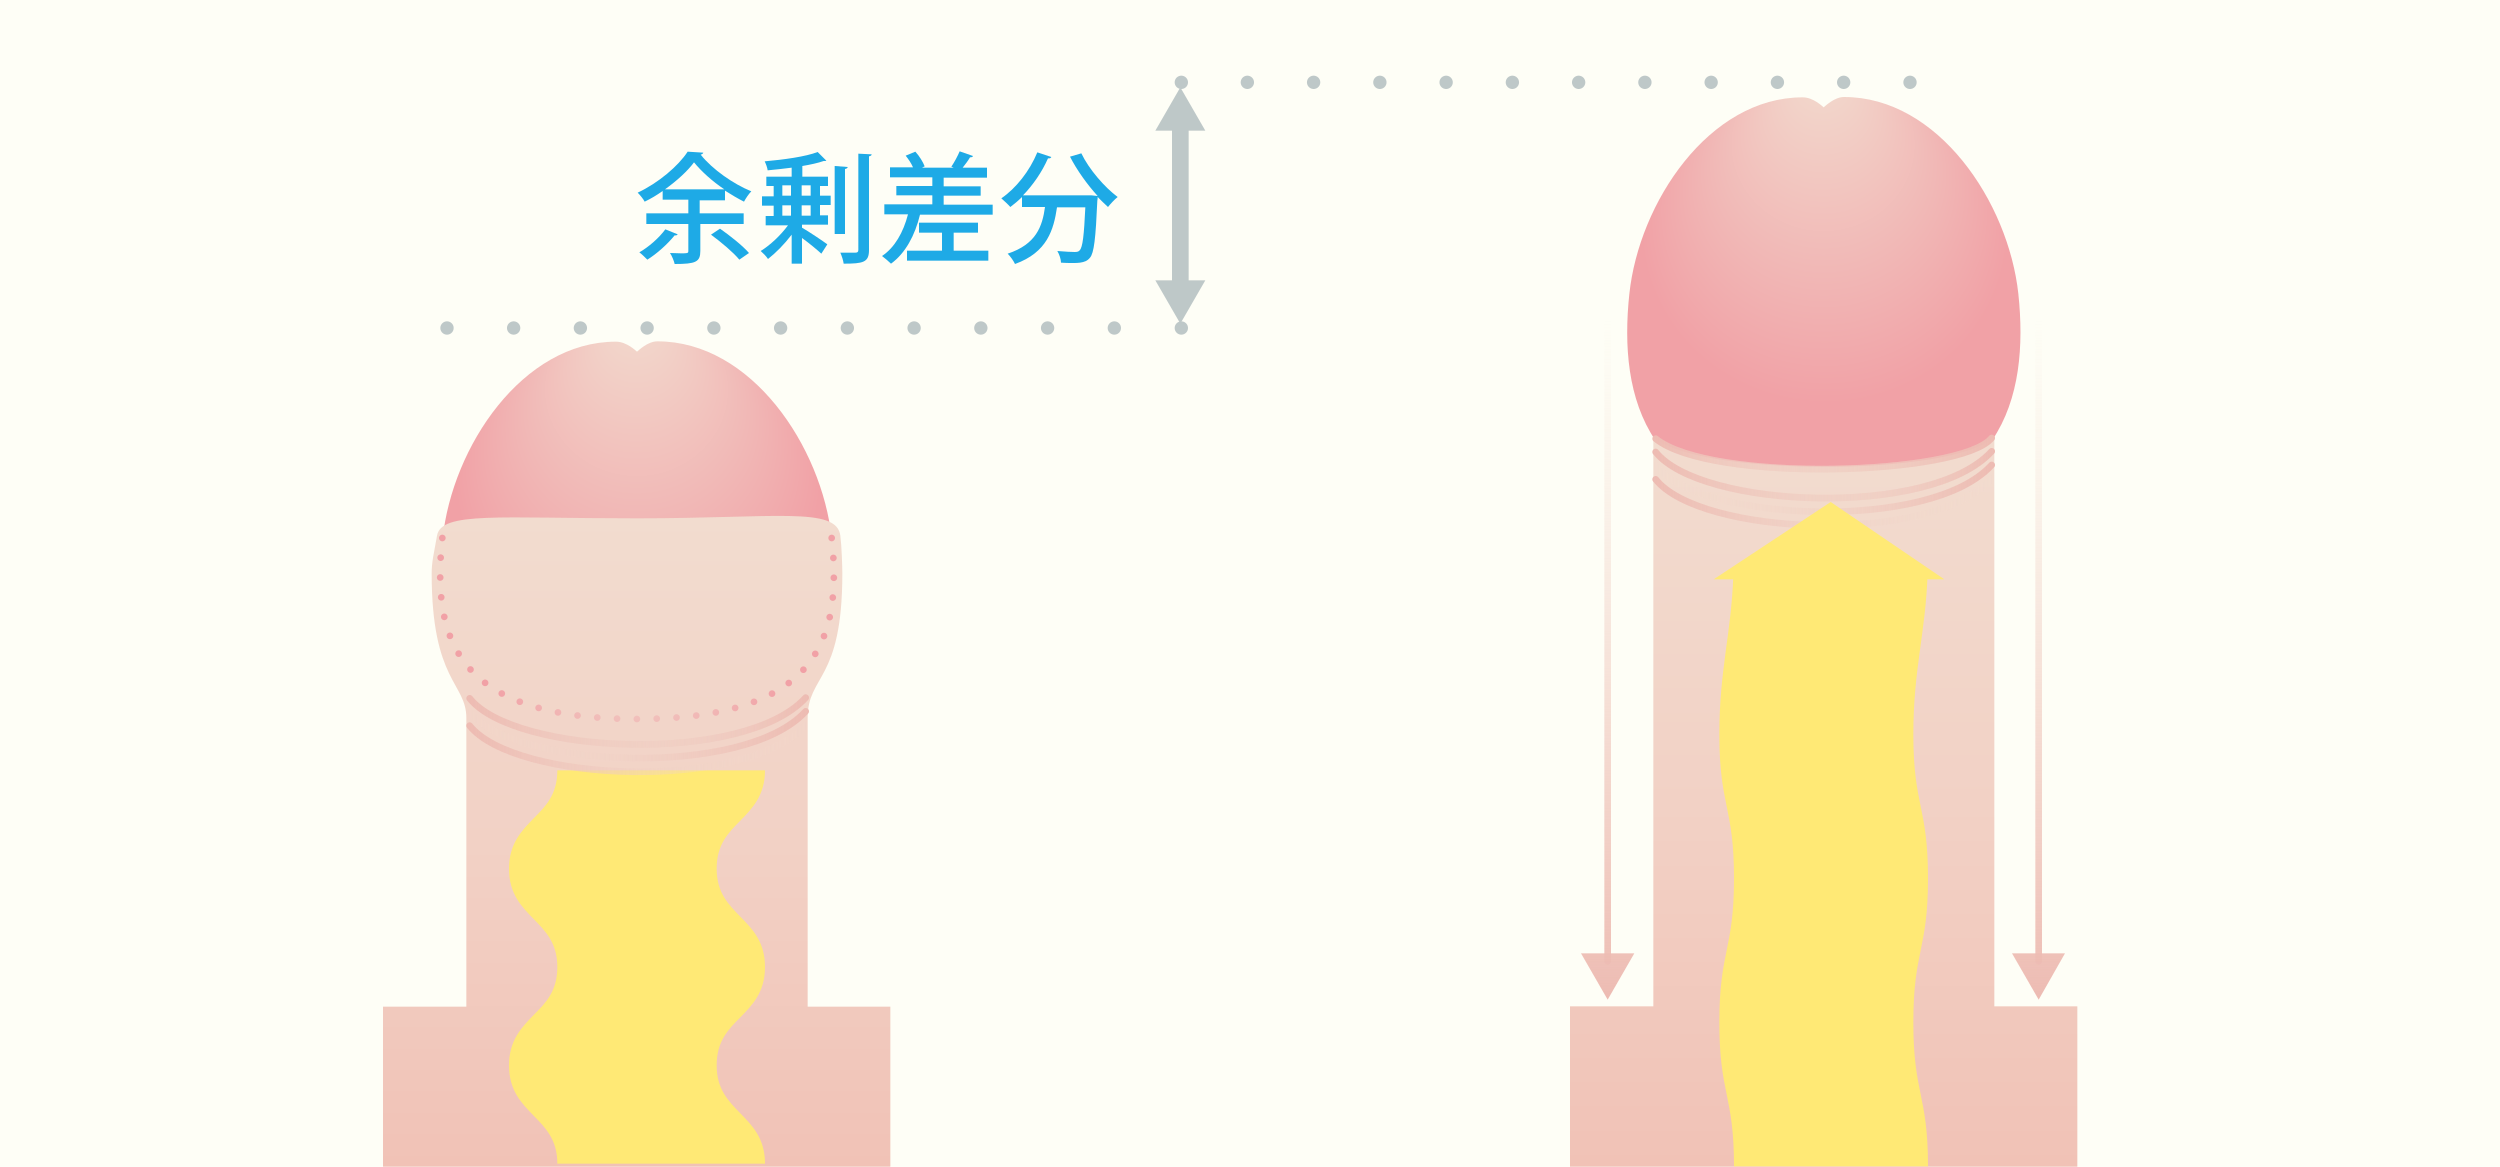 <?xml version="1.0" encoding="utf-8"?>
<!-- Generator: Adobe Illustrator 27.7.0, SVG Export Plug-In . SVG Version: 6.00 Build 0)  -->
<svg version="1.1" id="レイヤー_1" xmlns="http://www.w3.org/2000/svg" xmlns:xlink="http://www.w3.org/1999/xlink" x="0px"
	 y="0px" viewBox="0 0 750 350" style="enable-background:new 0 0 750 350;" xml:space="preserve">
<style type="text/css">
	.st0{fill:#FEFEF6;}
	.st1{fill:#1EAAE6;}
	.st2{fill:none;stroke:#BEC8C8;stroke-width:4;stroke-linecap:round;stroke-miterlimit:10;}
	.st3{fill:none;stroke:#BEC8C8;stroke-width:4;stroke-linecap:round;stroke-miterlimit:10;stroke-dasharray:0,19.877;}
	.st4{fill:none;stroke:#BEC8C8;stroke-width:4;stroke-linecap:round;stroke-miterlimit:10;stroke-dasharray:0,20.023;}
	.st5{fill:none;stroke:#BEC8C8;stroke-width:5;stroke-linecap:round;stroke-miterlimit:10;}
	.st6{fill:#BEC8C8;}
	.st7{fill:url(#SVGID_1_);}
	.st8{fill:url(#SVGID_00000109749030644846500690000016911058491197149372_);}
	.st9{fill:#FFE975;}
	
		.st10{fill:none;stroke:url(#SVGID_00000062892329967750895940000004675283758625016460_);stroke-width:2;stroke-linecap:round;stroke-miterlimit:10;}
	
		.st11{fill:none;stroke:url(#SVGID_00000101098599914137900000000001178317639002810768_);stroke-width:2;stroke-linecap:round;stroke-miterlimit:10;stroke-dasharray:0,5.949;}
	
		.st12{fill:none;stroke:url(#SVGID_00000097486585762119423280000003415240273219304096_);stroke-width:2;stroke-linecap:round;stroke-miterlimit:10;}
	
		.st13{fill:none;stroke:url(#SVGID_00000121275247142083250740000005903211627607397808_);stroke-width:2;stroke-linecap:round;stroke-miterlimit:10;}
	
		.st14{fill:none;stroke:url(#SVGID_00000175310005124371281010000010644672952931955356_);stroke-width:2;stroke-linecap:round;stroke-miterlimit:10;}
	
		.st15{fill:none;stroke:url(#SVGID_00000140725611848063982670000014284014951432434870_);stroke-width:2;stroke-linecap:round;stroke-miterlimit:10;}
	
		.st16{fill:none;stroke:url(#SVGID_00000074424007934628511150000016716003410188480697_);stroke-width:2;stroke-linecap:round;stroke-miterlimit:10;}
	.st17{fill:url(#SVGID_00000146484183081069397280000009065190398471630255_);}
	.st18{fill:url(#SVGID_00000056401574954529143990000014573650430138831804_);}
	
		.st19{fill:none;stroke:url(#SVGID_00000083079168878208605980000013150154098926427577_);stroke-width:2;stroke-linecap:round;stroke-miterlimit:10;}
	
		.st20{fill:none;stroke:url(#SVGID_00000029740258913971223790000000987965916702172550_);stroke-width:2;stroke-linecap:round;stroke-miterlimit:10;}
	
		.st21{fill:none;stroke:url(#SVGID_00000039854076609393147890000001155180179712348070_);stroke-width:2;stroke-linecap:round;stroke-miterlimit:10;}
	
		.st22{fill:none;stroke:url(#SVGID_00000029034878960767951970000004141656459764230274_);stroke-width:2;stroke-linecap:round;stroke-miterlimit:10;}
	
		.st23{fill:none;stroke:url(#SVGID_00000018942432076299681130000004306328579244638375_);stroke-width:2;stroke-linecap:round;stroke-miterlimit:10;}
	
		.st24{fill:none;stroke:url(#SVGID_00000060029111477572532190000004229408332855458746_);stroke-width:2;stroke-linecap:round;stroke-miterlimit:10;}
	
		.st25{fill:none;stroke:url(#SVGID_00000103251332154690167540000007070984249465584030_);stroke-width:2;stroke-linecap:round;stroke-miterlimit:10;}
	.st26{fill:url(#SVGID_00000167385399622395751460000003017145381437206168_);}
	
		.st27{fill:none;stroke:url(#SVGID_00000089541546517165194620000002691204496376887206_);stroke-width:2;stroke-linecap:round;stroke-miterlimit:10;}
	.st28{fill:url(#SVGID_00000100368561989281317740000001543950009970804888_);}
</style>
<g id="レイヤー_2_00000051350292398219657790000013518865052720593582_">
	<rect class="st0" width="750" height="350"/>
</g>
<g id="レイヤー_1_00000106138798705960692520000002003623524010924166_">
	<g>
		<g>
			<path class="st1" d="M223.3,67.2h-13.2v8.1c0,3.3-1.4,3.9-7.7,3.9c-0.2-0.9-0.8-2.4-1.4-3.3c1.2,0,2.4,0.1,3.3,0.1
				c1.9,0,2.2,0,2.2-0.7v-8.1h-12.6V64h12.6v-4.1h-7.7v-2.6c-1.7,1.2-3.5,2.3-5.4,3.2c-0.4-0.8-1.4-2-2.1-2.7
				c6.2-2.9,12.2-8,15-12.3l4.7,0.3c-0.1,0.3-0.4,0.5-0.8,0.6c3.5,4.4,9.8,8.8,15.2,11c-0.8,0.8-1.6,2-2.2,3.1
				c-1.8-0.9-3.8-2.1-5.7-3.3v2.9h-7.6V64h13.2v3.2H223.3z M203.3,70.3c-0.1,0.2-0.4,0.4-0.9,0.3c-2.1,2.6-5.3,5.5-8.2,7.3
				c-0.6-0.6-1.7-1.7-2.4-2.2c2.8-1.6,5.9-4.3,7.8-6.9L203.3,70.3z M217.3,56.8c-3.6-2.4-6.9-5.4-9.1-8.1c-1.9,2.6-5.1,5.5-8.7,8.1
				C199.5,56.8,217.3,56.8,217.3,56.8z M221.8,77.9c-1.7-2.1-5.5-5.3-8.5-7.5l2.7-1.8c3,2.1,6.8,5.1,8.7,7.3L221.8,77.9z"/>
			<path class="st1" d="M246,55.6v3.1h3.2v2.8H246v3.1h2.4v2.8h-7.8v0.9c2.1,1.2,6.4,4.1,7.6,5l-1.8,2.8c-1.2-1.1-3.7-3.2-5.8-4.7
				v7.7h-3.1v-8.7c-2.2,2.9-4.8,5.5-7.1,7.3c-0.5-0.8-1.5-1.8-2.2-2.4c2.8-1.7,6-4.7,8.2-7.7h-6.7v-2.8h2.4v-3.1h-3.5v-2.8h3.5v-3.1
				h-2.2V53h7.6v-2.7c-2.4,0.3-4.9,0.6-7.2,0.8c-0.1-0.8-0.5-1.9-0.9-2.7c5.7-0.5,12.3-1.4,15.9-2.8l2.6,2.6
				c-0.1,0.1-0.2,0.1-0.8,0.1c-1.7,0.6-4,1.1-6.4,1.5V53h7.7v2.8H246V55.6z M234.7,55.6v3.1h2.6v-3.1H234.7z M234.7,61.6v3.1h2.6
				v-3.1H234.7z M243.2,55.6h-2.7v3.1h2.7V55.6z M243.2,64.7v-3.1h-2.7v3.1H243.2z M254.3,50.1c0,0.3-0.3,0.5-0.8,0.6v19.5h-3.1
				V49.8L254.3,50.1z M257.5,46.1l4,0.2c0,0.3-0.3,0.5-0.8,0.6V75c0,3.7-1.7,4.1-7.6,4.1c-0.1-0.9-0.6-2.4-1-3.3c1,0,2,0,2.8,0h1.7
				c0.6,0,0.9-0.2,0.9-0.8V46.1z"/>
			<path class="st1" d="M283.2,61.4h14.6v3H276c-1.5,6.2-4.4,11.6-8.7,14.7c-0.6-0.6-1.9-1.7-2.7-2.3c3.8-2.5,6.4-7.1,7.8-12.5h-7.1
				v-3h14.4v-2.7h-10.8v-2.8h10.8v-2.6H267v-3h6.9c-0.5-1.2-1.4-2.5-2.2-3.5l2.9-1.2c1.2,1.3,2.3,3.1,2.8,4.4l-0.8,0.4h9.5l-0.7-0.3
				c0.9-1.3,1.9-3.2,2.5-4.6l4,1.4c-0.1,0.3-0.4,0.4-0.9,0.4c-0.5,0.9-1.4,2.1-2.2,3.1h7.3v3h-13v2.6h11.1v2.8h-11.1v2.7H283.2z
				 M286.1,69.8v5.4h10.4v3h-24.4v-3h10.5v-5.4h-6.9v-3h17.7v3H286.1z"/>
			<path class="st1" d="M324.4,46c2.3,4.8,7,10.2,10.9,13.1c-0.9,0.7-2.2,2.1-2.9,3c-1-0.9-2-1.9-3.1-3c0,0.3,0,0.7-0.1,1.1
				c-0.5,11.4-1,15.7-2.2,17.1c-0.8,1-1.7,1.3-3,1.5c-0.6,0.1-1.4,0.1-2.3,0.1c-1,0-2.2,0-3.4-0.1c0-1-0.5-2.5-1.1-3.5
				c2.2,0.2,4.3,0.3,5.2,0.3c0.7,0,1.2-0.1,1.5-0.5c0.9-0.9,1.3-4.4,1.7-12.9h-8.5c-1,6.7-2.9,13.5-12.6,17
				c-0.4-0.9-1.4-2.3-2.2-3.1c8.5-2.8,10.4-8.1,11.2-14h-6.9v-3c-1.1,1.1-2.3,2.1-3.5,3c-0.6-0.7-1.9-1.9-2.7-2.6
				c4.4-3,8.5-8.2,10.8-13.8l4.2,1.4c-0.1,0.3-0.5,0.5-1,0.4c-1.8,4.1-4.5,8-7.5,11.1h19.7h0.8l1.9,0.2c-3.1-3.4-6.2-7.7-8.3-11.8
				L324.4,46z"/>
		</g>
	</g>
	<g>
		<g>
			<line class="st2" x1="573" y1="24.7" x2="573" y2="24.7"/>
			<line class="st3" x1="553.1" y1="24.7" x2="364.3" y2="24.7"/>
			<line class="st2" x1="354.4" y1="24.7" x2="354.4" y2="24.7"/>
		</g>
	</g>
	<g>
		<g>
			<line class="st2" x1="354.4" y1="98.4" x2="354.4" y2="98.4"/>
			<line class="st4" x1="334.3" y1="98.4" x2="144.1" y2="98.4"/>
			<line class="st2" x1="134.1" y1="98.4" x2="134.1" y2="98.4"/>
		</g>
	</g>
	<g>
		<g>
			<line class="st5" x1="354.1" y1="37" x2="354.1" y2="86.3"/>
			<g>
				<polygon class="st6" points="346.6,39.2 354.1,26.2 361.6,39.2 				"/>
			</g>
			<g>
				<polygon class="st6" points="346.6,84.1 354.1,97.1 361.6,84.1 				"/>
			</g>
		</g>
	</g>
	<g>
		
			<radialGradient id="SVGID_1_" cx="-735.59" cy="748.52" r="73.609" fx="-662.025" fy="745.983" gradientTransform="matrix(1.989621e-02 -0.997 1.054 2.216891e-02 -582.57 -585.675)" gradientUnits="userSpaceOnUse">
			<stop  offset="0" style="stop-color:#F2DCCF"/>
			<stop  offset="0.707" style="stop-color:#F1A1A6"/>
		</radialGradient>
		<path class="st7" d="M249.5,161.4c-3-27.5-24.1-59-52.3-59c-2.9,0-5.7,2.8-6.1,3.1c-0.4-0.3-3.1-3-6.3-3c-28.1,0-49.1,31.6-52,59
			c-3.3,31,4.7,64.5,58.4,64.5S252.8,192.4,249.5,161.4z"/>
		
			<linearGradient id="SVGID_00000036232168385159742850000000602496903321942959_" gradientUnits="userSpaceOnUse" x1="191" y1="766" x2="191" y2="570.771" gradientTransform="matrix(1 0 0 1 0 -416)">
			<stop  offset="0" style="stop-color:#F1C2B6"/>
			<stop  offset="0.495" style="stop-color:#F2D1C5"/>
			<stop  offset="1" style="stop-color:#F2DCCF"/>
		</linearGradient>
		<path style="fill:url(#SVGID_00000036232168385159742850000000602496903321942959_);" d="M242.3,302c0-36.6,0-82.9,0-86.6
			c0-13.1,10.4-10.7,10.4-43.3c0-2.2-0.2-8.3-0.6-11.4c-1.1-8.8-19.5-5.2-61-5.2s-58.7-2.1-60,5.2c-1,5.7-1.6,7.8-1.6,11.4
			c0,32.5,10.4,32.7,10.4,43.3c0,7.9,0,51,0,86.6h-25v48h152.2v-48H242.3z"/>
		<path class="st9" d="M229.5,290.1c0-7.6-3.8-11.4-7.4-15.1c-3.6-3.7-7.1-7.2-7.1-14.4s3.4-10.7,7.1-14.4c3.6-3.7,7.4-7.6,7.4-15.1
			h-21h-10.7h-30.6c0,7.2-3.4,10.7-7.1,14.4c-3.6,3.7-7.4,7.6-7.4,15.1c0,7.6,3.8,11.4,7.4,15.1c3.6,3.7,7.1,7.2,7.1,14.4
			c0,7.2-3.4,10.7-7.1,14.4c-3.6,3.7-7.4,7.6-7.4,15.1c0,7.6,3.8,11.4,7.4,15.1c3.6,3.7,7.1,7.2,7.1,14.4h27h8h27.3
			c0-7.6-3.8-11.4-7.4-15.1c-3.6-3.7-7.1-7.2-7.1-14.4s3.4-10.7,7.1-14.4C225.7,301.5,229.5,297.7,229.5,290.1z"/>
		<g>
			<g>
				<g>
					
						<radialGradient id="SVGID_00000016072634503747498100000015313775433857723572_" cx="191.115" cy="588.886" r="46.889" gradientTransform="matrix(1 0 0 1.027 0 -416)" gradientUnits="userSpaceOnUse">
						<stop  offset="0" style="stop-color:#F2DCCF"/>
						<stop  offset="0.268" style="stop-color:#F2D1C7"/>
						<stop  offset="0.734" style="stop-color:#F1B4B3"/>
						<stop  offset="1" style="stop-color:#F1A1A6"/>
					</radialGradient>
					
						<line style="fill:none;stroke:url(#SVGID_00000016072634503747498100000015313775433857723572_);stroke-width:2;stroke-linecap:round;stroke-miterlimit:10;" x1="132.7" y1="161.4" x2="132.7" y2="161.4"/>
					
						<radialGradient id="SVGID_00000019662531031608246450000006580033789556518832_" cx="191.107" cy="588.886" r="46.895" gradientTransform="matrix(1 0 0 1.027 0 -416)" gradientUnits="userSpaceOnUse">
						<stop  offset="0" style="stop-color:#F2DCCF"/>
						<stop  offset="0.268" style="stop-color:#F2D1C7"/>
						<stop  offset="0.734" style="stop-color:#F1B4B3"/>
						<stop  offset="1" style="stop-color:#F1A1A6"/>
					</radialGradient>
					
						<path style="fill:none;stroke:url(#SVGID_00000019662531031608246450000006580033789556518832_);stroke-width:2;stroke-linecap:round;stroke-miterlimit:10;stroke-dasharray:0,5.949;" d="
						M132.2,167.3c-1.6,28,8.7,48.4,58.9,48.4c51.9,0,61.2-21.8,58.7-51.3"/>
					
						<radialGradient id="SVGID_00000121974014161509096970000010406801946051847083_" cx="191.115" cy="588.886" r="46.889" gradientTransform="matrix(1 0 0 1.027 0 -416)" gradientUnits="userSpaceOnUse">
						<stop  offset="0" style="stop-color:#F2DCCF"/>
						<stop  offset="0.268" style="stop-color:#F2D1C7"/>
						<stop  offset="0.734" style="stop-color:#F1B4B3"/>
						<stop  offset="1" style="stop-color:#F1A1A6"/>
					</radialGradient>
					
						<line style="fill:none;stroke:url(#SVGID_00000121974014161509096970000010406801946051847083_);stroke-width:2;stroke-linecap:round;stroke-miterlimit:10;" x1="249.5" y1="161.4" x2="249.5" y2="161.4"/>
				</g>
			</g>
			
				<linearGradient id="SVGID_00000119082892348902300430000008333778142539929478_" gradientUnits="userSpaceOnUse" x1="139.9" y1="632.317" x2="242.7" y2="632.317" gradientTransform="matrix(1 0 0 1 0 -416)">
				<stop  offset="0" style="stop-color:#F2DCCF;stop-opacity:0"/>
				<stop  offset="0.42" style="stop-color:#F0D1C5;stop-opacity:0.42"/>
				<stop  offset="1" style="stop-color:#EDBBB2"/>
			</linearGradient>
			
				<path style="fill:none;stroke:url(#SVGID_00000119082892348902300430000008333778142539929478_);stroke-width:2;stroke-linecap:round;stroke-miterlimit:10;" d="
				M140.9,209.5c13.4,16.9,82.4,20,100.8-0.2"/>
			
				<linearGradient id="SVGID_00000046341328878715496760000000180352532607239071_" gradientUnits="userSpaceOnUse" x1="139.9" y1="632.317" x2="242.7" y2="632.317" gradientTransform="matrix(1 0 0 1 0 -416)">
				<stop  offset="0" style="stop-color:#EDBBB2"/>
				<stop  offset="0.58" style="stop-color:#F0D1C5;stop-opacity:0.42"/>
				<stop  offset="1" style="stop-color:#F2DCCF;stop-opacity:0"/>
			</linearGradient>
			
				<path style="fill:none;stroke:url(#SVGID_00000046341328878715496760000000180352532607239071_);stroke-width:2;stroke-linecap:round;stroke-miterlimit:10;" d="
				M140.9,209.5c13.4,16.9,82.4,20,100.8-0.2"/>
			
				<linearGradient id="SVGID_00000112598761276743785920000017691091454640920226_" gradientUnits="userSpaceOnUse" x1="139.9" y1="636.417" x2="242.7" y2="636.417" gradientTransform="matrix(1 0 0 1 0 -416)">
				<stop  offset="0" style="stop-color:#F2DCCF;stop-opacity:0"/>
				<stop  offset="0.42" style="stop-color:#F0D1C5;stop-opacity:0.42"/>
				<stop  offset="1" style="stop-color:#EDBBB2"/>
			</linearGradient>
			
				<path style="fill:none;stroke:url(#SVGID_00000112598761276743785920000017691091454640920226_);stroke-width:2;stroke-linecap:round;stroke-miterlimit:10;" d="
				M140.9,213.6c13.4,16.9,82.4,20,100.8-0.2"/>
			
				<linearGradient id="SVGID_00000018928028846537515970000000695611140757989530_" gradientUnits="userSpaceOnUse" x1="139.9" y1="640.517" x2="242.7" y2="640.517" gradientTransform="matrix(1 0 0 1 0 -416)">
				<stop  offset="0" style="stop-color:#EDBBB2"/>
				<stop  offset="0.58" style="stop-color:#F0D1C5;stop-opacity:0.42"/>
				<stop  offset="1" style="stop-color:#F2DCCF;stop-opacity:0"/>
			</linearGradient>
			
				<path style="fill:none;stroke:url(#SVGID_00000018928028846537515970000000695611140757989530_);stroke-width:2;stroke-linecap:round;stroke-miterlimit:10;" d="
				M140.9,217.7c13.4,16.9,82.4,20,100.8-0.2"/>
		</g>
	</g>
	<g>
		
			<radialGradient id="SVGID_00000098907219940668711030000005098705781747120015_" cx="-370.084" cy="675.82" r="73.662" fx="-296.467" fy="673.282" gradientTransform="matrix(1.989621e-02 -0.997 1.054 2.217826e-02 -157.234 -293.132)" gradientUnits="userSpaceOnUse">
			<stop  offset="0" style="stop-color:#F2DCCF"/>
			<stop  offset="0.707" style="stop-color:#F1A1A6"/>
		</radialGradient>
		<path style="fill:url(#SVGID_00000098907219940668711030000005098705781747120015_);" d="M605.5,88.1c-3-27.5-24.1-59-52.3-59
			c-2.9,0-5.7,2.8-6.1,3.1c-0.4-0.3-3.1-3-6.3-3c-28.1,0-49.1,31.6-52,59c-3.3,31,4.7,64.6,58.4,64.6
			C600.8,152.6,608.8,119.1,605.5,88.1z"/>
		
			<linearGradient id="SVGID_00000065759328051812294400000013101519027455597977_" gradientUnits="userSpaceOnUse" x1="547.1" y1="766" x2="547.1" y2="547" gradientTransform="matrix(1 0 0 1 0 -416)">
			<stop  offset="0" style="stop-color:#F1C2B6"/>
			<stop  offset="0.495" style="stop-color:#F2D1C5"/>
			<stop  offset="1" style="stop-color:#F2DCCF"/>
		</linearGradient>
		<path style="fill:url(#SVGID_00000065759328051812294400000013101519027455597977_);" d="M598.3,301.9L598.3,301.9
			c0-58.5,0-167.2,0-170.9c-12.2,12.2-90.4,11.9-102.3,0c0,8,0,113.4,0,170.9h-25V350h152.2v-48.1H598.3z"/>
		<g>
			
				<linearGradient id="SVGID_00000046297383064206022510000001136202005032968355_" gradientUnits="userSpaceOnUse" x1="495.7" y1="558.417" x2="598.5" y2="558.417" gradientTransform="matrix(1 0 0 1 0 -416)">
				<stop  offset="0" style="stop-color:#F2DCCF;stop-opacity:0"/>
				<stop  offset="0.42" style="stop-color:#F0D1C5;stop-opacity:0.42"/>
				<stop  offset="1" style="stop-color:#EDBBB2"/>
			</linearGradient>
			
				<path style="fill:none;stroke:url(#SVGID_00000046297383064206022510000001136202005032968355_);stroke-width:2;stroke-linecap:round;stroke-miterlimit:10;" d="
				M496.7,135.6c13.4,16.9,82.4,20,100.8-0.2"/>
			
				<linearGradient id="SVGID_00000073707882104062726240000002936148121988731276_" gradientUnits="userSpaceOnUse" x1="495.7" y1="558.417" x2="598.5" y2="558.417" gradientTransform="matrix(1 0 0 1 0 -416)">
				<stop  offset="0" style="stop-color:#EDBBB2"/>
				<stop  offset="0.58" style="stop-color:#F0D1C5;stop-opacity:0.42"/>
				<stop  offset="1" style="stop-color:#F2DCCF;stop-opacity:0"/>
			</linearGradient>
			
				<path style="fill:none;stroke:url(#SVGID_00000073707882104062726240000002936148121988731276_);stroke-width:2;stroke-linecap:round;stroke-miterlimit:10;" d="
				M496.7,135.6c13.4,16.9,82.4,20,100.8-0.2"/>
			
				<linearGradient id="SVGID_00000146501366042784281060000002590067579605188016_" gradientUnits="userSpaceOnUse" x1="495.7" y1="552.073" x2="598.5" y2="552.073" gradientTransform="matrix(1 0 0 1 0 -416)">
				<stop  offset="0" style="stop-color:#EDBBB2"/>
				<stop  offset="0.58" style="stop-color:#F0D1C5;stop-opacity:0.42"/>
				<stop  offset="1" style="stop-color:#F2DCCF;stop-opacity:0"/>
			</linearGradient>
			
				<path style="fill:none;stroke:url(#SVGID_00000146501366042784281060000002590067579605188016_);stroke-width:2;stroke-linecap:round;stroke-miterlimit:10;" d="
				M496.7,131.6c16.3,13.3,91.5,11.1,100.8-0.2"/>
			
				<linearGradient id="SVGID_00000036249126997591112710000016841516470398047907_" gradientUnits="userSpaceOnUse" x1="495.7" y1="552.073" x2="598.5" y2="552.073" gradientTransform="matrix(1 0 0 1 0 -416)">
				<stop  offset="0" style="stop-color:#F2DCCF;stop-opacity:0"/>
				<stop  offset="0.42" style="stop-color:#F0D1C5;stop-opacity:0.42"/>
				<stop  offset="1" style="stop-color:#EDBBB2"/>
			</linearGradient>
			
				<path style="fill:none;stroke:url(#SVGID_00000036249126997591112710000016841516470398047907_);stroke-width:2;stroke-linecap:round;stroke-miterlimit:10;" d="
				M496.7,131.6c16.3,13.3,91.5,11.1,100.8-0.2"/>
			
				<linearGradient id="SVGID_00000093884262790373993630000010262287501987492776_" gradientUnits="userSpaceOnUse" x1="495.7" y1="562.517" x2="598.5" y2="562.517" gradientTransform="matrix(1 0 0 1 0 -416)">
				<stop  offset="0" style="stop-color:#F2DCCF;stop-opacity:0"/>
				<stop  offset="0.42" style="stop-color:#F0D1C5;stop-opacity:0.42"/>
				<stop  offset="1" style="stop-color:#EDBBB2"/>
			</linearGradient>
			
				<path style="fill:none;stroke:url(#SVGID_00000093884262790373993630000010262287501987492776_);stroke-width:2;stroke-linecap:round;stroke-miterlimit:10;" d="
				M496.7,139.7c13.4,16.9,82.4,20,100.8-0.2"/>
			
				<linearGradient id="SVGID_00000057127567653398728820000004886756164637981086_" gradientUnits="userSpaceOnUse" x1="495.7" y1="566.617" x2="598.5" y2="566.617" gradientTransform="matrix(1 0 0 1 0 -416)">
				<stop  offset="0" style="stop-color:#EDBBB2"/>
				<stop  offset="0.58" style="stop-color:#F0D1C5;stop-opacity:0.42"/>
				<stop  offset="1" style="stop-color:#F2DCCF;stop-opacity:0"/>
			</linearGradient>
			
				<path style="fill:none;stroke:url(#SVGID_00000057127567653398728820000004886756164637981086_);stroke-width:2;stroke-linecap:round;stroke-miterlimit:10;" d="
				M496.7,143.8c13.4,16.9,82.4,20,100.8-0.2"/>
		</g>
		<g>
			<path class="st9" d="M578.3,171.8c-0.6,18.2-4.3,28.8-4.3,48.5c0,21.6,4.4,21.6,4.4,43.2s-4.4,21.6-4.4,43.2s4.4,21.6,4.4,43.2
				h-58.2c0-21.6-4.4-21.6-4.4-43.2s4.4-21.6,4.4-43.2s-4.4-21.6-4.4-43.2c0-19.5,3.6-30.1,4.2-47.9
				C520.2,170.5,578.3,170.1,578.3,171.8z"/>
			<polygon class="st9" points="514.1,173.8 549.2,150.6 583.3,173.8 			"/>
		</g>
		<g>
			<g>
				
					<linearGradient id="SVGID_00000118370520780373212680000001997320451885268113_" gradientUnits="userSpaceOnUse" x1="611.6" y1="716.861" x2="611.6" y2="511.221" gradientTransform="matrix(1 0 0 1 0 -416)">
					<stop  offset="0" style="stop-color:#EDBBB2"/>
					<stop  offset="0.369" style="stop-color:#EEC3B9;stop-opacity:0.631"/>
					<stop  offset="0.947" style="stop-color:#F2DACD;stop-opacity:5.257213e-02"/>
					<stop  offset="1" style="stop-color:#F2DCCF;stop-opacity:0"/>
				</linearGradient>
				
					<line style="fill:none;stroke:url(#SVGID_00000118370520780373212680000001997320451885268113_);stroke-width:2;stroke-linecap:round;stroke-miterlimit:10;" x1="611.6" y1="96.2" x2="611.6" y2="288.4"/>
				<g>
					
						<linearGradient id="SVGID_00000145042179775498405100000005659357743074441131_" gradientUnits="userSpaceOnUse" x1="611.55" y1="716.861" x2="611.55" y2="511.221" gradientTransform="matrix(1 0 0 1 0 -416)">
						<stop  offset="0" style="stop-color:#EDBBB2"/>
						<stop  offset="0.369" style="stop-color:#EEC3B9;stop-opacity:0.631"/>
						<stop  offset="0.947" style="stop-color:#F2DACD;stop-opacity:5.257213e-02"/>
						<stop  offset="1" style="stop-color:#F2DCCF;stop-opacity:0"/>
					</linearGradient>
					<polygon style="fill:url(#SVGID_00000145042179775498405100000005659357743074441131_);" points="603.6,286 611.6,299.9 
						619.5,286 					"/>
				</g>
			</g>
		</g>
		<g>
			<g>
				
					<linearGradient id="SVGID_00000163042534827271527650000002825456104649005971_" gradientUnits="userSpaceOnUse" x1="482.3" y1="716.861" x2="482.3" y2="511.221" gradientTransform="matrix(1 0 0 1 0 -416)">
					<stop  offset="0" style="stop-color:#EDBBB2"/>
					<stop  offset="0.369" style="stop-color:#EEC3B9;stop-opacity:0.631"/>
					<stop  offset="0.947" style="stop-color:#F2DACD;stop-opacity:5.257213e-02"/>
					<stop  offset="1" style="stop-color:#F2DCCF;stop-opacity:0"/>
				</linearGradient>
				
					<line style="fill:none;stroke:url(#SVGID_00000163042534827271527650000002825456104649005971_);stroke-width:2;stroke-linecap:round;stroke-miterlimit:10;" x1="482.3" y1="96.2" x2="482.3" y2="288.4"/>
				<g>
					
						<linearGradient id="SVGID_00000158027632579509289860000008606944667073319354_" gradientUnits="userSpaceOnUse" x1="482.3" y1="716.861" x2="482.3" y2="511.221" gradientTransform="matrix(1 0 0 1 0 -416)">
						<stop  offset="0" style="stop-color:#EDBBB2"/>
						<stop  offset="0.369" style="stop-color:#EEC3B9;stop-opacity:0.631"/>
						<stop  offset="0.947" style="stop-color:#F2DACD;stop-opacity:5.257213e-02"/>
						<stop  offset="1" style="stop-color:#F2DCCF;stop-opacity:0"/>
					</linearGradient>
					<polygon style="fill:url(#SVGID_00000158027632579509289860000008606944667073319354_);" points="474.3,286 482.3,299.9 
						490.3,286 					"/>
				</g>
			</g>
		</g>
	</g>
</g>
</svg>

